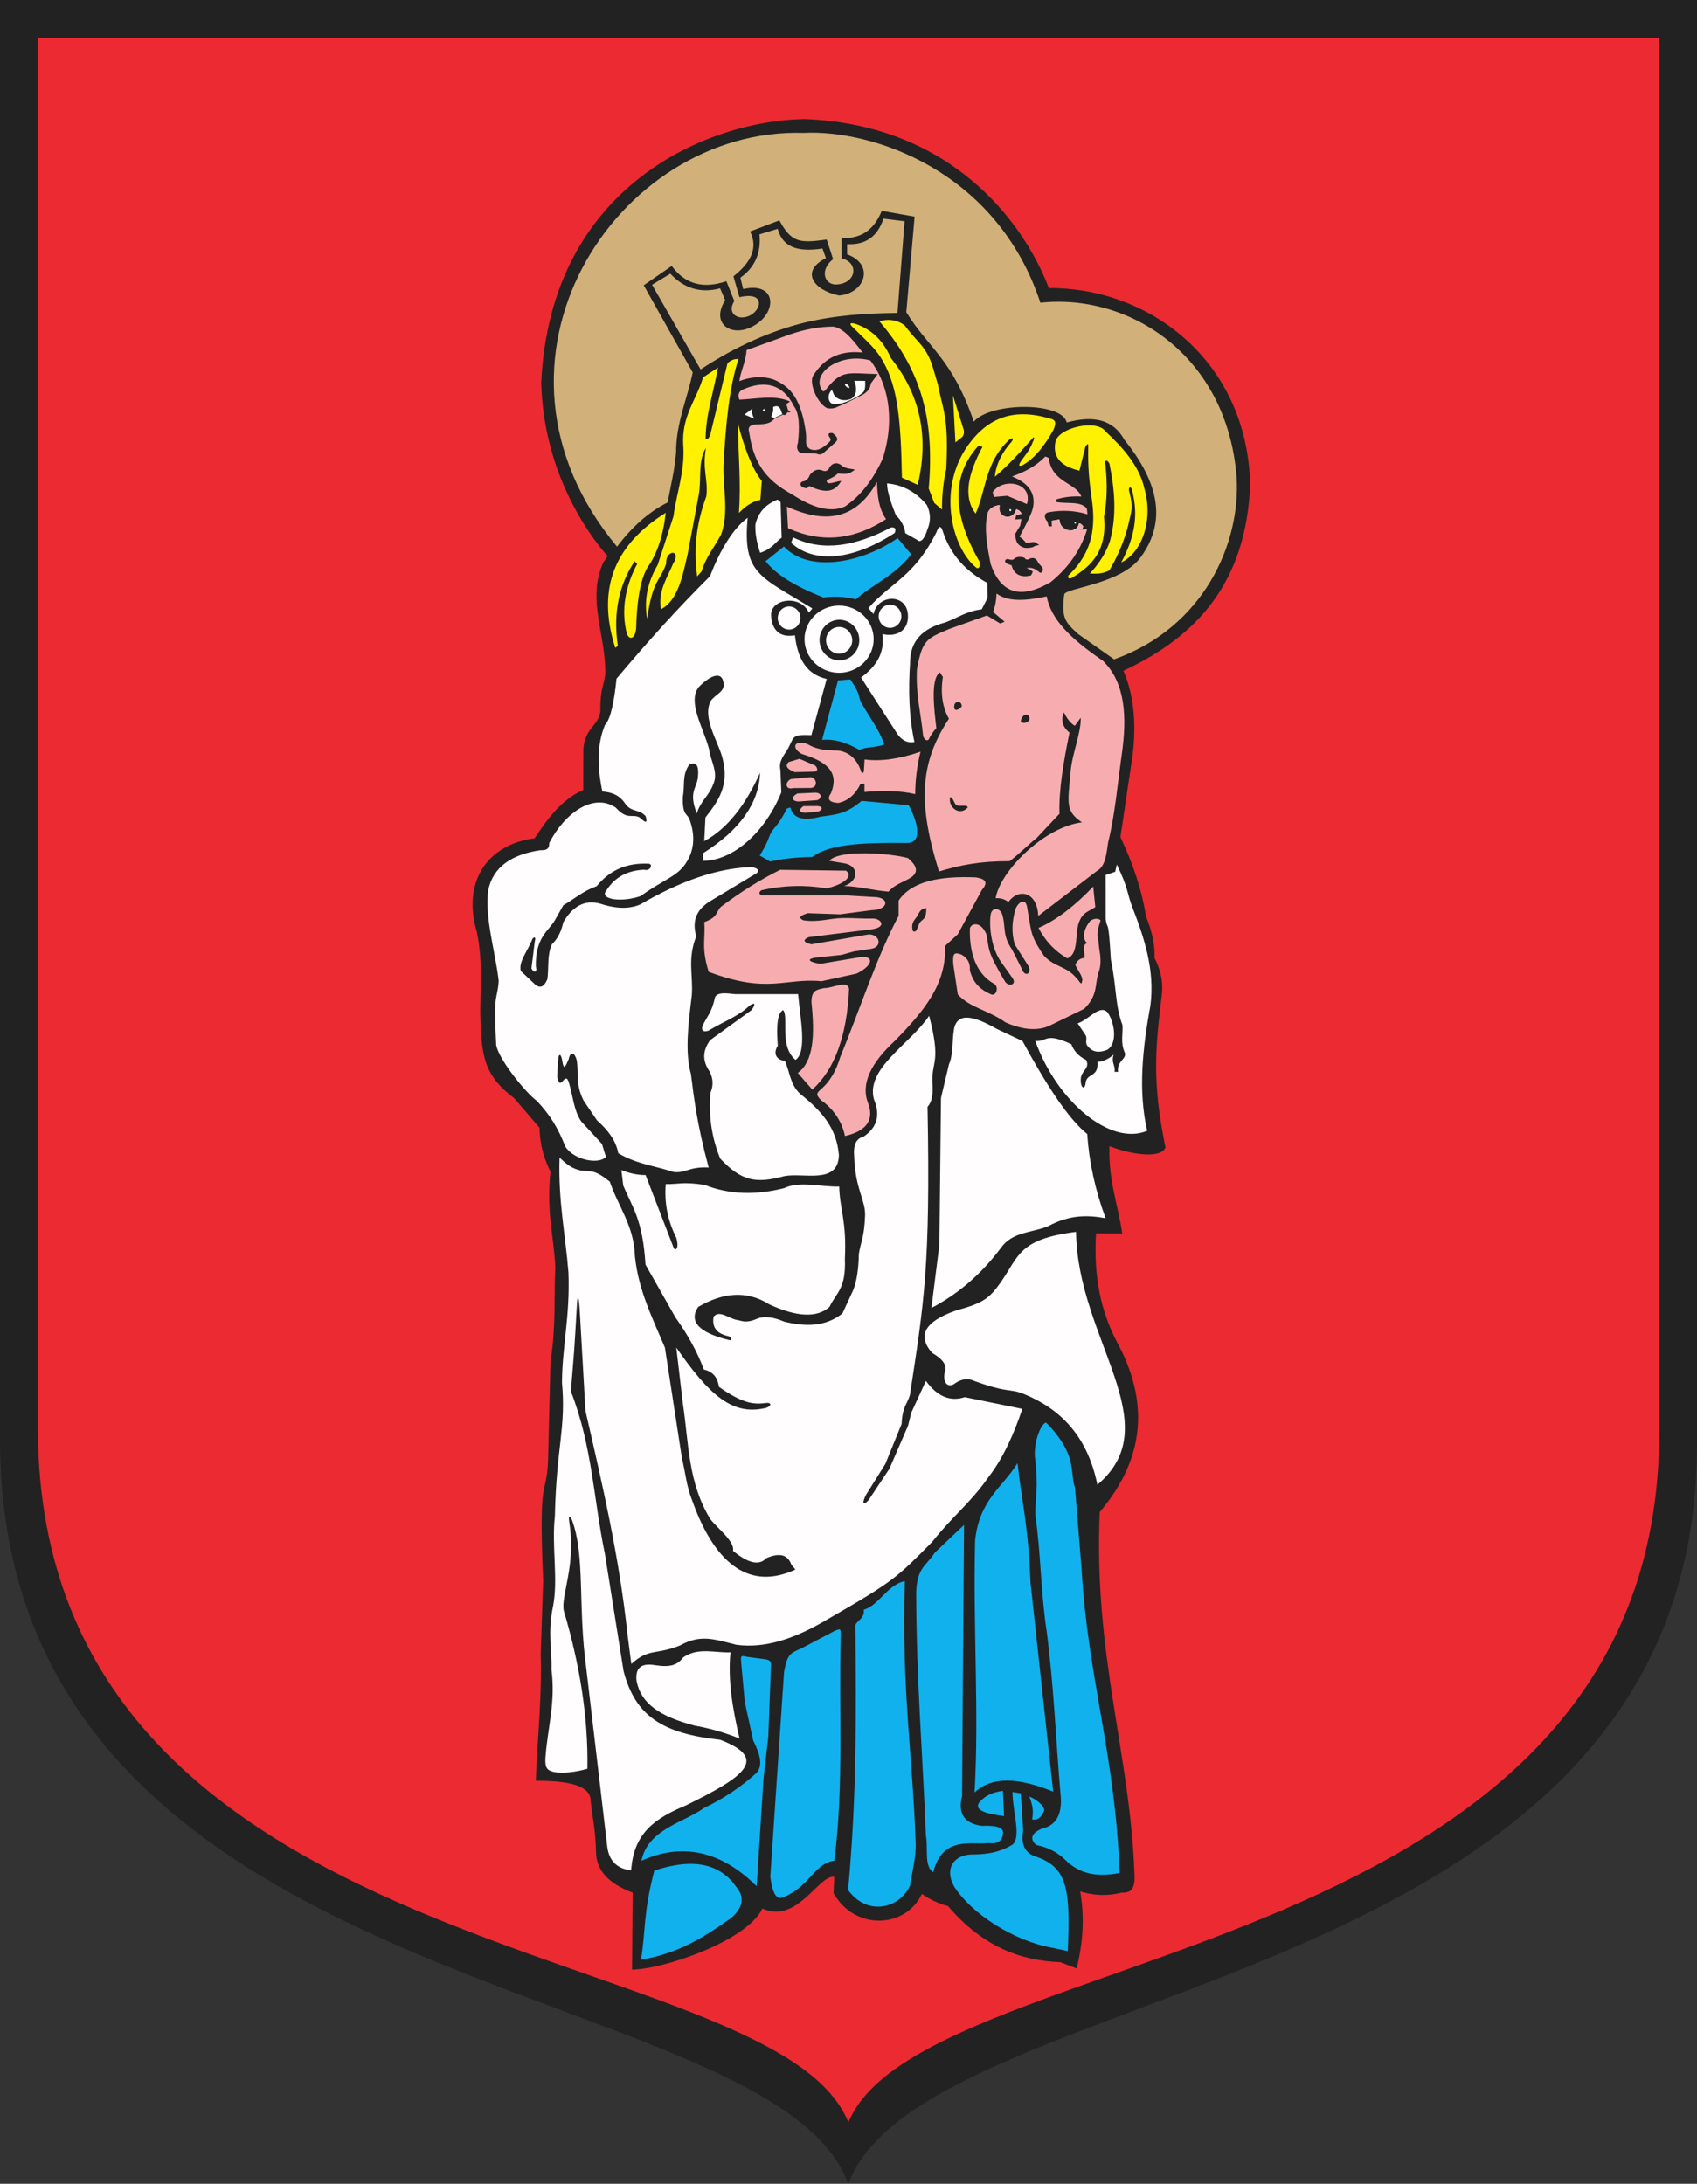 <?xml version="1.0" encoding="ISO-8859-1" standalone="yes"?>
<svg width="527.674" height="678.945">
  <rect width="100%" height="100%" fill="#333333" stroke="none"/>
  <defs> 
    <marker id="ArrowEnd" viewBox="0 0 10 10" refX="0" refY="5" 
     markerUnits="strokeWidth" 
     markerWidth="4" 
     markerHeight="3" 
     orient="auto"> 
        <path d="M 0 0 L 10 5 L 0 10 z" /> 
    </marker>
    <marker id="ArrowStart" viewBox="0 0 10 10" refX="10" refY="5" 
     markerUnits="strokeWidth" 
     markerWidth="4" 
     markerHeight="3" 
     orient="auto"> 
        <path d="M 10 0 L 0 5 L 10 10 z" /> 
    </marker> </defs>
<g>
<path style="stroke:none; fill-rule:evenodd; fill:#222222" d="M 0 0L 527.672 0L 527.672 448.347C 528.355 622.027 288.238 613.472 263.781 678.945C 239.8 613.269 0.734 623.484 0.004 448.347L 0.004 0"/>
<path style="stroke:none; fill-rule:evenodd; fill:#ec2a32" d="M 11.781 11.781L 515.918 11.781L 515.918 444.566C 516.57 612.215 287.164 603.117 263.793 659.863C 240.883 602.062 12.477 613.625 11.781 444.566L 11.781 11.781zM 168.906 491.554C 167.402 456.484 169.914 466.484 170.418 453.949L 171.172 423.183C 172.953 412.336 172.179 403.683 172.683 393.937C 172.179 384.062 169.847 376.933 171.172 364.308C 168.668 359.203 167.836 354.765 167.765 350.637L 159.922 341.472C 150.656 334.48 149.883 328.722 149.383 317.328C 149.133 308.113 150.336 299.445 148.261 289.679C 143.773 274.527 151.136 262.578 166.254 260.613C 170.375 254.324 174.804 248.461 181.371 245.605L 181.394 232.89C 181.871 226.261 186.004 225.859 186.668 221.246C 186.636 213.926 187.695 213.562 188.207 209.722C 188.519 197.422 182.289 186.39 187.672 174.73C 188.16 174.078 188.601 173.492 188.933 172.894C 181.933 164.976 168.906 145.758 168.293 118.828C 171.297 57.144 220.754 37.492 250.019 37.008C 295.648 38.633 318.254 68.898 326.133 89.566C 357.218 89.351 387.8 112.031 388.738 150.726C 387.465 180.539 372.871 197.574 349.316 208.539C 352.375 215.511 353.468 224.543 352.176 234.789L 348.39 260.238C 352.5 268.957 355.152 277.183 356.34 284.926C 358.074 289.23 359.199 293.535 358.988 297.84C 360.961 301.637 361.718 305.433 361.258 309.234C 359.445 324.695 358 335.574 362.39 356.715C 361.093 360.355 351.695 358.98 344.972 356.336C 344.656 367.215 347.625 374.429 348.953 383.472L 340.804 383.461C 340.031 396.691 342.172 407.297 347.242 417.109C 357.277 435.472 356.281 453.176 341.968 470.078C 339.972 514.418 351.449 545.535 352.754 582.633C 353.062 587.676 351.371 588.508 348.761 588.422C 344.468 589.515 340.179 589.387 335.886 588.043C 337.316 596.277 336.726 604.222 334.754 611.972L 329.66 610.035C 317.398 609.57 305.59 605.289 294.785 592.605C 291.836 591.828 289.129 590.562 286.664 588.808C 281.711 599.457 265.914 600.422 259.191 588.597L 259.398 583.504C 254.511 582.824 247.976 598.261 237.058 593.363C 232.304 603.441 206.3 612.254 196.543 612.355L 196.722 588.426C 189.031 585.566 185.234 581.238 185.336 575.445C 185.148 568.812 184.222 565.109 183.668 559.941C 183.734 555.097 176.769 553.613 166.601 553.656C 167.113 540.433 168.539 527.941 168.14 513.984L 168.898 491.574"/>
<path style="stroke:none; fill-rule:evenodd; fill:#11b1ee" d="M 332.019 606.59C 332.812 587.488 332.14 580.293 321.433 577.008C 318.504 575.715 317.414 573.101 318.16 569.172L 317.406 557.543L 314.832 557.148C 314.847 563.179 317.625 570.992 314.883 573.469C 311.39 575.617 307.695 576.515 302.621 576.558C 296.918 576.422 293.383 580.695 296.738 586.617C 302.031 594.863 315.117 603.457 327.238 605.578L 332.023 606.59L 332.019 606.59zM 348.148 582.316C 342.008 583.453 336.097 583.207 331.011 578.019C 328.617 575.761 325.695 574.293 322.246 573.613C 319.75 571.57 321.191 569.527 324.207 568.472C 328.668 567.383 330.508 563.656 329.718 557.293C 328.3 540.605 327.672 524.117 325.465 507.23C 323.539 494.41 323.726 483.656 321.937 471.074C 321.883 464.949 323.008 462.972 321.773 452.699C 321.547 448.23 323.476 442.969 325.215 442.254C 326.984 443.902 330.539 447.855 332.304 452.492C 333.676 456.097 333.343 460.433 334.261 462.406L 336.3 487.758C 338.277 521.847 346.758 545.269 348.144 582.32L 348.148 582.316zM 316.39 454.883C 311.765 462.445 304.543 466.191 303.199 478.957C 302.554 507.039 304.465 532.359 303.035 557.281C 308.394 552.16 316.871 552.668 327.484 557.031L 320.429 492.051C 319.679 473.539 317.742 467.273 316.398 454.883L 316.39 454.883zM 290.176 582.062C 287.254 580.25 288.664 574.48 287.91 570.687C 286.902 545.406 284.91 521.699 284.886 494.836C 285.242 487.234 287.961 486.945 290.683 482.699L 299.758 474.105L 299.144 558.39C 297.785 563.851 299.836 566.937 305.3 567.656C 310.109 567.449 312.293 568.285 311.851 570.183C 311.57 572.511 310.172 573.324 307.261 573.019C 302.355 573.664 293.117 570.558 290.179 582.066L 290.176 582.062zM 263.707 587.629C 269.863 595.984 279.832 593.211 282.972 586.226C 283.683 581.594 284.918 577.351 284.711 572.715C 283.789 545.66 280.304 525.523 281.351 491.554C 275.847 492.742 273.234 499.199 268.586 500.457C 268.898 503.156 266.652 503.687 265.98 505.203C 266.238 533.355 266.414 558.363 263.715 587.629L 263.707 587.629zM 259.422 578.5C 262.457 555.015 260.765 531.328 261.437 508.234C 261.437 506.234 261.246 506.406 259.676 506.972L 249.09 512.535C 245.75 513.988 244.777 514.261 243.797 519.867L 239.515 583.582C 240.308 589.203 241.593 590.906 243.965 589.679C 251.875 586.351 253.285 579.265 259.426 578.5L 259.422 578.5zM 199.433 578.523C 201.566 568.617 212.371 566.804 219.039 562.035C 224.957 559.222 230.351 555.617 235.222 551.219C 237.238 548.82 236.496 545.824 234.183 541.051L 231.586 529.168L 230.437 516.582C 230.351 515.09 230.265 514.586 231.949 515.066L 238.336 515.933C 239.777 516.258 239.84 516.98 239.703 518.492L 238.894 540.011L 237.418 552.855L 235.281 586.445C 224.172 575.359 211.992 572.816 199.433 578.523zM 199.32 609.285C 200.832 599.847 199.98 594.953 203.461 581.562C 216.129 577.371 224.125 579.75 228.918 586.617C 231.648 589.816 231.031 593.019 227.465 596.222C 219.105 602.156 211.101 607.301 199.32 609.281L 199.32 609.285zM 312.215 564.617C 306.082 563.879 302.8 562.64 304.543 560.32C 306.191 558.351 308.629 557.172 311.851 556.781L 312.211 564.617L 312.215 564.617zM 320.926 565.629C 321.429 563.269 321.148 561.504 320.086 558.551C 322.215 559.39 324.742 561.414 324.707 562.847C 323.843 565.156 322.386 566.082 320.929 565.625L 320.926 565.629zM 243.746 169.918C 251.613 178.293 268.14 174.961 279.109 167.297L 283.332 172.312C 278.937 178.508 270.957 181.941 266.144 186.344C 262.957 185.496 259.582 185.285 256.027 185.75C 247.285 182.316 241.293 178.652 238.062 174.48L 243.746 169.918zM 274.965 231.476C 273.316 226.656 270.574 223.383 267.828 218.511C 266.672 216.457 268.062 216.672 264.437 211.246L 260.582 211.519L 255.625 230.035C 258.875 229.758 262.554 230.414 267.164 233.133C 269.64 232.09 272 232.519 274.968 231.476L 274.965 231.476zM 282.066 262.094C 287.32 262.066 284.929 254.578 282.543 250.355L 267.941 249.004C 263.574 252.519 261.449 253.16 255.168 253.906C 249.918 255.285 246.656 254.566 245.754 251.043L 244.66 251.379C 243.656 253.508 242.351 255.64 240.793 257.441C 238.726 259.832 239.629 260.617 236.234 265.992L 239.496 267.851C 243.613 266.887 248.031 266.527 252.586 266.441C 258.031 262.179 269.781 261.965 282.062 262.094"/>
<path style="stroke:none; fill-rule:evenodd; fill:#d1b179" d="M 191.875 169.945C 196.34 164.039 201.492 159.273 207.644 156.183C 208.504 150.996 209.687 146.918 210.23 140.609C 210.207 131.547 213.679 124.074 215.402 115.804L 200.164 88.695L 208.871 82.687C 212.949 88.32 218.613 89.902 225.859 87.433L 228.336 93.597C 226.066 97.113 228.922 99.445 232.179 98.476C 236.562 97.332 238.707 90.375 229.929 92.398L 228.05 85.914C 233.558 81.597 235.789 76.996 233.222 71.972L 242.351 68.511C 246.156 75.609 248.777 75.574 257.062 74.484L 259.05 80.574C 254.609 84.019 256.422 88.965 260.535 88.41C 266.402 87.832 267.05 81.574 261.683 80.336L 261.683 74.039C 267.859 74.199 271.699 71.547 274.187 65.543L 284.394 67.355L 281.808 97.062C 288.8 108.406 296.062 111.429 302.797 131.094C 307.945 124.976 330.347 124.933 331.679 131.355C 340.324 128.992 346.207 130.594 349.586 136.676C 359.261 148.719 363.504 161.039 354.785 173.125C 348.718 181.644 331.324 182.769 330.922 184.816C 329.961 192.14 331.234 193.484 335.281 197.156L 346.433 204.988C 374.246 195.152 385.914 168.957 384.504 148.097C 381.426 110.457 351.207 91.14 323.504 94.121C 309.832 52.738 270.898 40.211 249.84 41.308C 191.707 39.527 143.894 112.269 191.843 169.937L 191.875 169.945zM 202.742 88.515L 217.836 114.855C 226.55 109.148 235.851 104.5 246.011 101.437C 256.648 98.238 267.851 97.41 279.062 97.289L 281.277 68.789L 274.718 67.972C 272.855 73.59 269.078 76.23 263.398 75.894L 263.398 79.062C 272.101 82.215 268.988 91.219 260.898 91.875C 252.808 90.183 248.797 84.289 256.82 80.254L 255.742 77.269C 247.867 78.469 243.332 76.75 241.812 71.144L 236.152 72.859C 236.718 78.625 234.746 83.117 230.23 86.332L 231.074 89.867C 241.523 87.472 241.797 97.109 234.441 101.254C 227.722 105.176 220.761 100.836 225.488 93.332L 223.91 89.637C 217.511 91.39 212.304 89.293 208.449 85.094L 202.761 88.527"/>
<path style="stroke:none; fill-rule:evenodd; fill:#fffdfd" d="M 233.027 312.668C 229.824 315.859 224.582 317.824 220.355 320.402C 218.898 320.961 217.953 320.5 218.429 319.023C 219.715 316.078 221.304 314.969 222.285 310.179C 222.968 308.179 226.609 308.933 228.621 309.078L 248.179 309.078C 248.683 315.894 251.152 327.031 247.355 329.527C 242.156 325.156 245.375 316.07 243.5 314.054C 241.187 315.183 241.617 321.617 241.847 325.109C 240.234 327.656 241.554 329.613 244.05 329.804C 245.609 333.211 245.605 337.011 248.734 340.027C 255.711 345.597 260.14 350.773 260.855 359.094C 260.652 368.422 249.875 364.469 243.797 365.679C 235.09 368.039 230.558 367.261 223.941 360.199C 221.465 354.121 220.258 347.402 220.914 339.75C 221.863 337.539 221.773 335.328 220.64 333.117C 218.359 329.867 218.426 326.617 220.836 323.367L 233.699 314.031C 235.308 311.738 234.375 311.695 233.039 312.676L 233.027 312.668zM 265.617 359.754C 265.965 369.715 269.058 372.949 269 377.758C 268.746 384.761 267.703 385.84 267.054 389.883C 266.968 394.73 266.359 398.527 265.226 401.269L 261.953 408.347C 256.793 412.449 250.547 412.566 243.804 410.875C 241.117 409.75 238.234 409.015 235.742 409.863C 232.179 411.414 231.179 410.793 229.191 410.367C 226.758 410.031 223.73 407.129 221.883 409.359C 221.379 412.414 222.609 414.562 226.398 415.394C 227.312 415.496 227.761 416.902 226.812 416.64C 217.152 414.324 214.152 410.746 217.093 406.32C 224.73 401.871 232.156 401.058 239.273 405.562C 247.851 409.5 254.07 409.754 257.926 406.32C 260.109 401.746 263.086 400.722 262.711 391.402C 263.3 379.554 261.144 376.203 260.949 368.898C 255.238 369.066 248.738 367.062 243.812 369.402C 235.332 371.535 227.066 371.527 219.113 368.39C 212.129 367.32 211.05 368.222 207.015 368.14C 206.535 373.965 207.621 379.527 210.289 384.828C 211.218 387.898 210.179 388.992 209.535 388.113L 200.746 365.328C 198.234 365.328 195.722 364.808 193.211 363.758L 193.8 368.617C 196.824 375.746 199.855 379.324 200.715 393.172L 210.039 409.605C 213.715 414.75 216.754 420.113 218.859 425.785C 221.418 426.406 223.09 427.926 223.55 431.183C 230.84 436.261 234.129 436.707 238.074 436.219C 240.222 435.875 239.828 437.402 237.879 437.785C 227.484 440.191 220.293 433.34 210.289 418.957L 212.304 436.148C 214.199 448.773 213.894 460.871 220.871 472.304C 223.222 475.308 228.527 479.219 227.926 482.164C 232.683 486.082 236.125 486.84 238.258 484.437C 242.929 482.445 245.074 483.715 246.07 486.457L 247.328 487.972C 233.804 494.242 222.738 487.398 215.316 466.734C 213.437 462.074 213.133 457.804 212.043 453.336L 206.75 418.949C 202.855 409.711 198.562 401.258 197.426 390.633C 197.187 381.101 192.218 375.125 189.613 367.371C 184.828 363.562 183.883 364.261 180.676 363.941C 177.726 363.254 176.418 362.168 173.992 359.898C 173.539 373.472 175.84 383.89 176.761 395.691C 177.269 409.242 174.828 418.445 174.746 429.824C 176.043 444.011 173.011 449.703 172.535 471.398C 171.5 480.781 173.605 490.957 171.976 499.351C 170.234 507.703 171.644 512.496 171.472 519.07C 172.816 529.394 170.226 537.347 169.601 546.488C 169.429 549.613 170.039 550.371 172.23 550.926C 175.176 551.375 178.652 551.039 182.652 549.914C 182.926 533.738 180.234 517.316 175.258 500.609C 174.496 495.828 179.043 486.699 177.097 473.816C 176.707 471.316 176.933 470.836 177.777 472.379C 182.047 483.511 179.617 499.187 182.312 518.812L 188.863 574.437C 189.488 578.64 191.953 581 196.258 581.515C 197.015 569.832 203.75 565.265 213.308 561.289C 230.976 552.621 239.519 546.883 223.965 540.91C 206.09 538.945 197.593 533.656 193.902 519.57L 188.105 483.164C 184.578 466.308 184.199 449.648 177.519 432.597L 178.527 419.957C 178.816 415.14 179.011 412.929 179.402 405.496C 179.586 401.98 180.058 403.277 180.3 407.969C 180.883 418.199 181.468 428.433 182.05 438.664C 187.293 461.398 192.574 484.109 195.156 508.449L 196.304 517.328C 201.859 512.32 203.867 514.625 211.394 511.594C 217.922 508.031 221.894 509.605 229.011 511.375C 237.883 512.531 246.953 509.613 257.406 503.398C 278.097 491.465 278.804 490.535 289.91 479.32C 296.125 471.437 301.746 467.304 307.371 459.222C 312.058 453.179 315.308 445.652 317.898 438.027L 300.004 434.379C 295.445 435.851 291.414 434.172 287.906 429.324L 283.371 439.183L 282.363 443.226L 276.566 456.625L 270.015 466.484C 268.312 468.215 267.996 467.238 269.304 464.719L 275.308 455.109L 280.347 442.722C 280.633 437.117 282.074 436.703 282.937 433.691C 287.316 405.015 289.347 393.738 288.41 344.113C 289.617 342.82 290.285 340.457 289.918 336.527C 289.668 329.703 292.707 330.527 288.914 315.801C 283.203 324.48 269.019 332.172 271.773 341.844C 273.812 346.761 272.703 350.629 268.445 353.441C 266.191 353.957 265.25 356.058 265.621 359.738L 265.617 359.754zM 289.863 420.629C 285.058 415.23 287.547 410.824 297.316 407.418C 305.476 405.176 307.465 403.847 310.984 398.941C 316.906 390.59 316.492 385.269 334.593 382.988C 335.004 416.476 363.621 442.66 341.226 461.601C 338.058 446.07 329.34 437.937 318.597 433.492C 313.715 431.472 314.168 433.387 303.031 429.367C 300.879 428.371 298.726 428.703 296.57 430.363C 294.418 431.523 293.008 429.449 293.84 426.375C 294.5 424.465 293.179 422.554 289.863 420.64L 289.863 420.629zM 289.613 406.668L 292.097 386.972L 292.593 341.347L 295.078 330.879C 296.367 328.054 296.07 323.898 296.566 320.41C 297.39 314.429 302.859 315.844 309.988 319.914L 317.937 323.652C 325.226 337.074 332.101 347.797 338.07 352.574C 338.648 361.297 340.554 370.023 343.785 378.75C 338.34 377.761 332.668 377.57 325.89 381.242C 320.84 383.316 314.789 382.902 311.226 387.972C 305.047 396.261 297.777 402.371 289.605 406.668L 289.613 406.668zM 335.097 318.156C 338.476 317.129 341.855 312.246 344.308 314.668C 346.422 317.375 347.738 324.34 344.293 326.383C 341.996 327.289 339.922 327.312 338.328 325.387C 337.152 324.226 338.23 323.062 337.586 321.898L 335.101 318.16L 335.097 318.156zM 321.926 323.64C 325.652 323.972 324.906 320.816 333.109 324.637C 333.867 326.578 335.183 328.304 337.715 329.539C 339.027 332.058 336.367 332.851 336.093 335.105C 335.797 338.261 337.351 339.156 337.582 336.597C 338.011 333.508 341.625 335.07 341.258 330.117C 342.929 330.078 344.601 329.332 346.277 327.875C 345.449 330.449 346.867 331.168 346.566 333.215L 347.648 333.254C 347.203 329.801 350.461 329.265 349.75 327.273C 348.312 324.133 349.254 321.39 349.008 318.648C 346.707 312.551 347.187 306.715 345.414 298.355C 344.613 284.293 344.343 289.89 343.808 285.66L 343.793 272.031L 346.773 271.035L 347.269 268.793C 350.949 276.312 350.336 277.519 352.187 282.289C 355.718 291.394 359.176 301.597 357.707 312.668C 355.218 326.172 353.894 339.387 356.715 351.558C 345.355 356.379 328.722 342.586 321.918 323.637L 321.926 323.64zM 245.367 188.551C 247.308 188.551 248.894 190.164 248.894 192.148C 248.894 194.129 247.308 195.746 245.367 195.746C 243.426 195.746 241.84 194.133 241.84 192.148C 241.84 190.168 243.426 188.551 245.367 188.551zM 276.75 188.008C 278.691 188.008 280.277 189.621 280.277 191.605C 280.277 193.586 278.695 195.203 276.75 195.203C 274.808 195.203 273.222 193.59 273.222 191.605C 273.222 189.625 274.808 188.008 276.75 188.008zM 260.91 188.285C 266.832 188.285 271.664 192.976 271.664 198.73C 271.664 204.484 266.836 209.176 260.91 209.176C 254.988 209.176 250.156 204.484 250.156 198.73C 250.156 192.976 254.984 188.285 260.91 188.285zM 260.929 194.933C 263.172 194.933 265.004 196.797 265.004 199.086C 265.004 201.371 263.176 203.238 260.929 203.238C 258.687 203.238 256.855 201.375 256.855 199.086C 256.855 196.801 258.683 194.933 260.929 194.933zM 261.011 192.695C 264.418 192.695 267.199 195.527 267.199 199.004C 267.199 202.476 264.422 205.312 261.011 205.312C 257.605 205.312 254.824 202.48 254.824 199.004C 254.824 195.531 257.601 192.695 261.011 192.695zM 271.629 190.926L 270.019 189.062C 277.066 181.004 284.136 179.48 291.187 165.476C 291.847 163.523 292.492 163.433 292.984 164.679C 295.578 172.887 300.699 177.801 306.968 181.219L 307.082 185.894L 305.265 189.429C 300.238 190.105 297.687 192.164 293.894 193.535C 286.984 195.336 282.91 199.23 282.98 206.195C 282.437 214.511 282.605 222.726 284.343 230.719C 282.277 231.066 280.531 230.269 279.113 228.324L 267.742 210.644C 272.355 207.265 275.25 203.074 274.355 197.113C 278.668 198.148 282.593 196.176 282.32 191.191C 281.945 184.324 272.824 184.789 271.629 190.929L 271.629 190.926zM 220.351 362.969C 216.683 349.258 215.847 341.789 214.843 333.953C 212.996 327.148 213.906 319.375 215.117 309.359C 215.574 303.281 213.687 298.183 216.492 291.121C 215.168 286.39 216.457 283.097 220.347 280.461L 235.222 271.504C 236.504 270.554 235.34 269.808 233.57 269.57C 222.898 269.926 211.371 274.008 199.133 281.176C 195.203 282.851 190.914 282.363 186.461 280.902C 181.914 279.695 178.148 281.629 175.168 286.703C 174.519 289.687 173.324 291.988 171.59 293.609C 170.113 296.793 170.672 300.793 170.215 304.387C 169.203 306.847 167.918 307.398 166.359 306.043L 161.953 301.898C 161.109 299.094 164.34 295.269 165.531 291.953C 166.297 290.961 166.652 291.601 166.297 292.648L 165.254 301.066C 165.812 302.414 167.191 302.637 166.629 300.515C 166.398 291.344 170.75 289.32 172.554 286.074L 175.164 281.449C 178.617 279.472 181.156 277.086 185.531 275.515C 190.054 270.008 195.492 268.308 201.375 268.523C 203.234 268.332 202.445 270.996 200.234 270.398C 195.316 270.633 191.281 272.531 188.531 276.855C 186.187 279.679 193.429 280.637 199.203 278.586C 206.211 273.508 210.281 272.656 213.05 268.679C 215.648 264.949 216.375 260.535 214.558 255.195C 213.828 252.617 212.074 254.023 212.355 247.461C 212.996 244.238 212.011 241.015 214.281 237.789C 216.422 236.672 217.34 237.863 217.035 241.379C 216.851 244.879 213.918 246.129 216.691 252.902C 217.652 249.316 220.445 247.367 221.715 243.984C 223.543 240.172 220.898 236.558 220.488 232.945C 218.761 226.304 213.672 218.332 217.246 213.633C 221.144 209.64 224.863 208.465 225.031 212.918C 225.078 215.156 222.379 215.969 221.004 217.902C 218.215 223.324 223.472 230.59 224.758 236.117C 226.703 244.281 223.406 248.996 219.351 254.152L 218.976 261.511C 226.492 257.5 232.074 249.738 236.332 240.273C 236.008 249.687 230.109 258.011 218.64 265.246L 218.64 267.629C 228.066 267.594 237.965 258.625 242.945 246.351L 242.672 239.445C 242.004 236.457 243.926 234.773 245.136 232.523C 246.972 229.105 246.093 228.301 252.3 228.558L 257.054 211.09C 251.019 209.703 248.05 205.176 247.179 197.519C 242.218 198.406 239.832 195.547 239.761 190.98C 239.984 186.008 249.043 184.918 251.508 190.472L 252.59 189.164C 236.355 179.183 230.871 178.492 232.48 160.976C 227.972 164.281 223.926 170.933 220.777 179.144C 210.75 189.082 201.117 199.816 191.707 210.996C 190.972 218.078 189.91 223.523 188.129 225.363C 185.504 231.683 185.754 238.722 187.304 246.09C 190.14 246.265 192.687 247.176 194.48 249.976C 196.578 252.699 198.57 251.383 200.773 253.754C 201.539 256.613 200.293 255.363 198.773 254.07C 196.297 252.969 195.109 255.062 191.437 251.062C 184.648 246.5 175.738 252.472 170.777 262.113C 170.836 264.222 169.527 264.371 168.023 264.324C 159.289 265.601 153.297 269.433 151.804 276.801C 150.742 285.789 153.98 295.562 155.07 304.945C 154.613 311.578 153.371 307.41 154.285 324.844C 154.972 329.269 163.488 339.789 166.922 342.254C 171.179 346.797 173.609 350.883 175.777 356.472C 178.515 360.777 186.383 362.101 188.406 359.664L 187.172 355.648L 180.695 348.613C 178.433 345.265 178.226 341.082 176.941 336.75C 175.734 332.355 174.297 339.91 173.258 334.797L 173.539 329.691C 173.664 327.183 174.508 327.637 174.836 329.824C 175.363 333.215 175.894 331.293 176.836 329.273C 177.355 326.711 178.691 327.211 179.312 329.547C 180.043 333.781 178.824 337.039 181.515 342.258L 185.644 348.336C 188.988 351.285 191.519 354.562 192.254 358.558C 198.34 362.062 203.64 362.426 209.332 364.359C 213.199 364.879 214.133 362.656 220.351 362.98L 220.351 362.969zM 246.59 167.066L 246.023 168.773C 252.414 174.695 264.011 174.957 278.207 165.695C 278.836 164.168 278.035 163.863 277.07 163.984C 266.129 169.797 255.836 171.637 246.593 167.062L 246.59 167.066zM 275.816 150.297C 280.679 150.695 284.812 152.937 288.211 157.027C 289.386 159.496 289.465 161.969 288.437 164.441C 287.523 167.457 286.285 168.996 285.14 167.82L 281.504 165.769C 281.261 163.867 280.285 161.734 278.574 160.199C 277.062 156.371 275.867 153.023 275.824 150.301L 275.816 150.297zM 242.722 156.117L 241.816 155.32C 238.035 156.797 235.722 159.383 234.883 163.074C 234.758 166 235.383 168.926 236.359 171.855C 239.922 170.75 241.004 168.676 243.05 167.156L 242.73 156.117L 242.722 156.117zM 229.965 540.519C 227.91 531.785 226.242 522.453 227.14 513.711C 222.523 513.961 217.113 512.047 212.492 515.258C 210.578 517.652 208.66 518.465 203.593 517.699C 199.343 516.976 197.457 518.625 197.933 522.644C 199.359 529.703 205.168 533.672 216.047 536.519C 220.687 537.324 225.328 538.656 229.972 540.515L 229.965 540.519zM 314.218 158.914C 313.926 159.019 313.707 158.359 314.043 158.281C 314.363 158.152 314.633 158.808 314.218 158.914zM 315.843 160.465C 313.355 161.39 309.773 160.476 307.761 158.394C 308.64 157.57 309.672 157.129 310.855 157.074C 310.437 158.82 311.082 160.105 312.461 160.586C 313.855 160.988 315.593 160.242 315.957 158.344C 316.625 158.469 317.312 158.89 317.676 159.781C 317.105 159.875 316.531 159.972 315.957 160.066C 315.957 160.527 315.843 160.011 315.843 160.469L 315.843 160.465zM 326.968 161.902C 330.515 163.578 330.984 166.027 335.851 164.492C 336.097 164.457 336.347 164.418 336.593 164.379C 336.668 164.152 336.746 163.922 336.82 163.691C 336.613 163.308 336.117 162.754 335.504 162.715C 335.144 164.402 333.918 165.094 332.179 164.785C 330.23 164.297 329.543 163.07 329.429 161.504C 328.609 161.637 327.789 161.769 326.965 161.906L 326.968 161.902zM 334.336 162.828C 334.195 162.828 334.078 162.715 334.078 162.57C 334.078 162.429 334.191 162.312 334.336 162.312C 334.476 162.312 334.593 162.426 334.593 162.57C 334.593 162.711 334.48 162.828 334.336 162.828zM 243.281 128.758L 240.699 129.98L 239.781 129.484C 240.074 128.961 240.566 127.98 240.406 126.547C 242.226 125.699 242.679 127.019 243.136 128.461C 243.152 128.527 243.246 128.695 243.281 128.754L 243.281 128.758zM 260.828 125.527L 259.617 125.648C 257.715 125.89 256.793 123 258.695 121.179L 259.293 122.715C 260.23 124.164 262.136 124.844 264.285 124.148C 265.738 123.676 266.953 121.644 265.601 118.39L 269.011 118.406C 269.211 122.062 268.449 121.902 267.074 122.972C 265.504 124.062 262.136 125.492 260.828 125.519L 260.828 125.527zM 231.515 128.887L 233.984 127.008C 233.504 128.062 234.039 129.113 234.492 130.168L 231.511 128.887L 231.515 128.887zM 237.371 127.265C 236.832 127.816 237.617 128.164 237.875 127.738C 238.058 127.402 237.777 126.976 237.371 127.265zM 262.746 119.344C 263.168 118.875 264.32 120.273 264.093 120.562C 263.746 120.867 262.476 119.797 262.746 119.344"/>
<path style="stroke:none; fill-rule:evenodd; fill:#fff101" d="M 191.32 201.402L 192.113 200.836C 190.539 190.097 192.672 181.543 197.343 174.484L 198.113 175.347C 194.605 182.047 192.953 189.375 194.957 197.183C 196.043 199.375 197.539 198.113 197.797 195.472C 198.008 187.511 198.902 180.699 201.32 176.426C 204.316 172.238 206.211 166.57 207.004 159.429C 191.781 168.929 185.222 182.324 191.312 201.406L 191.32 201.402zM 201.215 192.39C 200.316 187.137 201.004 181.617 204.511 175.625L 209.398 160.57C 210.41 153.121 213.082 146.219 212.441 138.215C 211.972 129.183 216.593 124.301 218.605 117.34L 223.265 114.281C 221.98 121.429 219.449 128.992 219.402 136.277C 219.636 137.047 220.558 136.293 220.929 134.855L 226.222 112.894C 227.359 111.926 228.496 111.508 229.633 111.64C 226.734 120.34 225.664 132.097 224.972 144.492C 224.711 151.754 226.781 159.293 224.179 166.277C 222.176 170.058 219.484 173.156 218.168 177.629L 216.765 179.219C 215.426 169.086 217.109 161.203 219.629 154.297C 220.277 149.281 218.316 145.918 219.515 139.242C 217.008 143.265 218.078 148.672 217.355 153.387L 213.832 172.207C 212.308 178.722 210.918 186.625 205.531 189.414C 204.441 183.785 207.758 179.121 209.281 175.289C 212.14 170.73 206.879 170.73 207.125 175.289C 205.156 180.992 203.047 179.781 201.215 192.398L 201.215 192.39zM 229.418 131.476C 231.316 138.906 233.871 145.804 236.879 149.547L 236.426 155.41C 233.836 155.894 231.613 157.531 229.758 159.492C 230.468 150.152 229.531 140.812 229.418 131.472L 229.418 131.476zM 265.968 100.676C 264.457 100.246 263.953 100.551 265.011 101.586C 270.355 106.84 272.496 108.586 274.738 112.629C 279.164 120.625 280.144 130.898 280.449 148.492C 282.086 149.242 283.722 149.992 285.363 150.746C 289.031 135.34 285.867 122.347 277.043 111.363C 274.515 105.664 270.906 102.359 265.968 100.672L 265.968 100.676zM 292.926 158.449L 290.5 156.351L 288.781 151.894C 290.82 128.652 285.511 114.051 273.429 99.879C 276.043 99.168 278.66 99.265 281.273 101.133C 284.582 105.594 286.144 106.375 288.031 109.511C 289.8 112.457 290.285 115.113 291.617 119.496C 293.312 128.14 295.011 129.461 294.23 145.844C 293.297 149.902 292.859 154.101 292.922 158.445L 292.926 158.449zM 297.082 137.523L 296.312 122.941L 299.699 133.761C 299.82 134.582 299.672 135.265 299.246 135.812L 297.086 137.523L 297.082 137.523zM 332.179 178.953C 331.918 179.992 332.773 180.101 333.566 179.484C 339.441 175.855 344.289 171.199 343.273 160.652C 344.273 155.64 344.332 150.308 343.75 144.765C 343.218 142.722 344.398 142.867 344.988 144.203C 346.558 152.004 347.32 159.887 345.187 168.043C 343.883 172.062 341.609 175.355 338.894 178.316C 340.804 178.39 342.843 178.48 344.933 177.324C 346.914 174.156 349.742 168.226 351.008 162.41C 351.738 159.035 352.476 157.82 351.156 152.957C 350.812 151.844 351.32 150.926 351.898 151.996C 353.605 158.32 353.804 165.344 348.636 174.855C 354.8 172.051 358.773 162.078 355.843 151.89C 354.246 144.703 348.906 138.929 343.738 134.109C 340.957 130.187 328.926 132.996 328.168 137.445C 327.343 141.824 329.48 144.855 335.636 146.34L 337.484 138.949C 337.968 138.336 338.297 137.453 338.39 138.625C 338.031 152.64 340.754 156.285 339.703 164.75C 338.988 170.551 336.09 175.281 332.156 178.965L 332.179 178.953zM 317.136 143.957C 316.504 144.929 317.383 145.039 318.203 144.488C 321.953 142.304 324.941 138.344 327.59 133.574C 328.636 130.98 328.168 130.461 325.777 129.937C 317.136 127.527 308.898 128.496 302.093 137C 290.781 151.008 295.968 170.601 303.691 176.594C 304.8 176.883 304.672 175.519 304.543 174.562C 294.609 157.32 297.328 146.164 304.226 138.605L 305.504 138.926C 301.097 147.137 299.328 154.426 303.371 159.687C 306.75 151.949 306.269 143.929 313.64 136.879C 314.281 136.164 315.648 135.847 314.566 137.316C 311.621 140.609 309.718 144.203 309.34 148.23C 313.515 144.664 317.371 140.449 321.179 136.14C 321.75 135.539 321.601 136.594 321.183 137.316C 320.031 140.387 318.48 141.738 317.125 143.949"/>
<path style="stroke:none; fill-rule:evenodd; fill:#f7adaf" d="M 306.691 290.422C 304.941 286.219 301.765 287.07 301.574 288.734C 301.41 295.539 303.129 302.656 309.246 305.941C 310.636 307.019 309.773 309.695 308.254 309.179C 304.523 307.586 302.468 305.324 301.562 301.601C 301.703 299.711 301.101 297.902 298.812 296.719C 296.871 296.09 296.121 296.125 296.429 299.875L 297.82 309.179C 301.73 313.414 307.097 313.933 312.73 317.902C 318.25 320.289 323.023 320.637 326.781 318.679L 337.086 313.664C 341.703 309.277 340.234 305.687 341.808 301.699C 342.785 298.094 341.644 295.551 341.562 292.476C 340.726 290.265 341.738 287.793 342.222 286.113C 341.261 285.23 339.816 285.761 339.078 286.246C 337.422 288.039 336.031 291.695 338.086 293.226C 336.199 293.695 337.492 296.293 337.191 297.828C 335.851 297.961 335.039 298.492 334.359 299.953C 335.058 301.676 336.953 303.797 336.461 305.121C 336.289 306.793 335.324 304.48 334.758 304.16C 331.66 300.34 328.031 300.769 324.668 297.215C 321.191 292.187 320.761 290.347 320.195 286.914L 319.453 282.511C 319.008 278.476 316.308 280.82 315.726 282.758C 314.668 286.39 314.468 290.019 315.531 293.652L 319.468 299.836C 321.312 302.422 318.738 304.226 317.718 301.199L 314.715 295.261C 311.648 290.844 312.742 288.254 311.754 284.746C 311.25 282.14 308.316 281.797 308.027 284.496C 307.59 287.324 307.933 294.461 311.394 299.25L 314.734 303.941C 316.375 306.051 313.734 306.988 312.515 305.187C 306.765 295.566 307.648 295.211 306.715 290.418L 306.691 290.422zM 331.867 297.965C 335.625 296.535 334.086 290.054 335.593 286.496C 336.769 283.539 338.609 283.371 340.578 282.011L 339.933 275.633C 334.515 281.324 328.691 285.992 322.918 288.496C 325.015 292.539 327.996 295.695 331.863 297.969L 331.867 297.965zM 255.445 338.5C 253.945 339.828 253.504 340.226 255.316 342.09C 258.738 344.387 261.785 348.41 262.738 353.191C 268.375 351.883 272.113 349.004 269.976 343.086C 267.5 336.949 270.894 330.39 278.308 323.543C 287.418 314.238 294.34 305.883 293.867 294.09L 297.808 290.484L 305.261 276.773C 307.195 274.515 306.75 273.32 303.523 272.785C 291.906 272.258 283.261 274.168 279.418 280.015L 279.418 284.75C 272.711 297.25 267.324 314 261.277 328.629C 259.898 333.234 257.886 336.371 255.445 338.5zM 283.843 289.437C 285.211 290.449 285.383 287.406 286.207 286.59C 287.265 285.543 288.054 285.523 288.027 282.312C 285.672 282.66 285.906 284.125 284.66 285.59C 283.613 286.82 283.414 288.027 283.843 289.433L 283.843 289.437zM 248.058 333.582C 252.988 330.019 253.39 321.949 252.316 311.562C 252.32 307.847 253.918 307.719 256.308 307.191C 258.875 307.273 263.562 304.57 264.011 307.441C 263.383 321.82 259.57 332.523 252.582 338.754L 248.062 333.586L 248.058 333.582zM 257.824 267.621L 262.781 268.449C 267.125 269.347 267.035 273.918 262.508 275.472C 267.008 275.551 271.195 276.785 276.273 277.215C 278.426 274.773 280.898 274.367 283.441 272.707C 285.812 270.933 284.859 268.957 282.34 266.789C 277.105 265.301 261.101 264.004 257.82 267.617L 257.824 267.621zM 218.976 286.691C 223.48 285.078 222.504 283.461 224.269 281.844C 230.375 277.254 236.48 273.449 242.586 270.426L 263.05 270.699C 265.66 272.527 261.883 275.144 256.992 276.187C 250.289 275.066 243.586 275.25 236.883 276.738C 235.957 277.187 235.742 278.148 237.156 278.394L 263.328 278.394L 272.691 278.945C 276.64 279.433 276.09 282.875 271.039 282.972L 261.269 284.258L 251.207 283.918C 249.379 284.457 247.746 285.191 249.832 286.129C 254.5 286.808 257.804 285.531 261.828 285.426C 264.957 285.347 268.16 285.656 271.593 285.574C 274.047 285.695 275.715 288.176 271.32 288.887L 251.484 291.371C 249.609 292.105 249.687 293.039 252.308 293.582L 269.941 290.543C 273.441 290.25 274.59 294.273 271.043 294.965L 265.59 295.789L 261.66 296.879L 253.605 297.722C 249.828 298.367 252.777 299.34 255.07 299.656L 266.64 297.722C 271.636 296.633 272.133 299.859 266.367 302.695L 255.465 305.062C 243.894 303.961 238.98 309.133 220.359 302.14C 217.945 294.429 219.441 291.824 218.984 286.664L 218.976 286.691zM 286.23 233.699C 279.527 236.027 273.648 236.781 268.843 236.113L 268.601 239.98L 267.996 240.551C 266.8 236.488 264.504 233.867 260.586 233.347C 257.261 233.215 254.445 233.285 251.222 231.414C 247.433 229.758 245.578 232.289 249.324 234.41C 256.965 236.738 261.074 239.918 258.383 246.609C 257.082 248.437 257.816 249.453 260.586 249.648C 263.586 249.058 265.91 247.101 267.554 243.785L 268.808 243.633L 268.793 246.23C 273.851 245.75 279.523 245.73 284.586 246.883C 284.59 242.554 285.144 238.019 286.238 233.691L 286.23 233.699zM 245.222 236.929C 243.898 238.207 245.004 239.25 247.156 240.066L 253.168 239.894C 254.316 239.851 254.422 238.992 253.484 238.015L 248.582 235.914L 245.222 236.933L 245.222 236.929zM 252.035 241.605C 253.851 241.719 254.511 244.625 252.269 244.972L 246.664 245.015C 244.211 245.711 243.957 243.148 245.91 242.215L 252.035 241.605zM 247.957 246.699C 245.183 248.219 247.05 249.39 248.683 249.164L 254.082 248.785C 255.453 248.351 255.781 246.637 253.676 246.437L 247.957 246.699zM 249.808 250.64C 248.82 251.328 247.945 252.488 250.316 252.711L 254.465 252.304C 255.797 251.781 255.972 250.789 254.289 250.613L 249.808 250.64zM 244.679 157.504C 257.117 163.14 266.281 161.261 272.703 149.836C 272.816 154.023 273.203 158.101 275.515 161.406C 266.644 167.179 256.527 169.414 245.031 164.207L 244.679 157.5L 244.679 157.504zM 249.867 149.648C 248.511 149.738 248.347 151.625 250.91 151.804L 251.672 151.109C 257.019 153.637 259.726 152.785 261.582 149.535C 260.277 149.554 258.031 150.605 257.406 150.113C 256.851 149.851 256.972 149.418 257.519 149.066C 258.949 148.449 259.613 148.082 260.531 147.207C 264.383 147.672 264.375 146.859 265.871 146.047C 264.429 145.566 263.156 145.937 261.543 144.597C 260.273 143.613 258.8 143.941 257.984 145.234C 257.504 146.484 256.597 146.738 255.433 146.164C 254.082 145.758 252.929 146.258 251.804 147.676C 251.414 148.789 250.711 149.449 249.863 149.652L 249.867 149.648zM 243.465 128.91C 243.883 129.179 244.547 129.054 244.758 128.23L 245.863 128.148L 244.992 127.422L 244.527 125.578L 245.687 124.863C 241.133 122.687 235.25 124.035 229.906 124.258C 229.527 123.234 229.398 121.953 230.8 121.187C 237.883 117.984 243.535 119.519 246.847 126.261C 248.621 128.57 248.621 132.847 248.121 137.668C 247.523 138.941 247.918 140.504 249.047 140.808L 253.918 141.039C 254.765 141.527 255.617 141.332 256.468 140.461L 259.629 137.668C 260.992 136.496 260.144 135.668 258.957 134.664C 257.468 134.394 257.343 135.144 257.984 135.984C 258.715 136.969 257.914 137.265 257.453 137.824C 255.711 139.461 253.625 140.582 251.625 139.484C 250.023 138.082 251.008 137.461 250.511 133.98C 248.992 123.683 245.582 120.433 241.523 118.41C 238.086 116.695 233.156 117.129 229.906 118.511C 230.187 115.73 231.98 112.269 232.125 108.863L 245.773 103.918C 250.179 102.437 254.586 101.551 258.996 101.539C 262.707 101.898 266.336 107.269 268.242 109.609C 262.125 108.98 256.687 110.543 252.758 116.941C 251.617 119.222 254.031 125.414 257.281 126.953C 258.371 127.062 259.211 126.992 259.8 126.746L 260.898 126.261C 261.992 125.937 266.691 123.504 267.082 123.301C 269.383 122.308 270.672 120.988 270.738 119.273L 272.918 116.308C 263.816 116.074 261.961 114.953 257.383 120.406C 255.961 122.359 255.812 121.832 255.07 120.281C 253.281 115.207 261.797 109.668 270.621 112.058C 275.746 118.707 278.629 129.367 274.496 142.562C 271.656 148.804 267.758 154.129 262.726 157.465C 258.203 159.484 252.636 157.859 246.363 153.742C 239.472 149.98 234.515 145.226 233.039 134.887C 232.824 133.691 232.265 132.664 234.179 132.066C 236.304 131.687 239.031 132.414 240.902 130.074L 243.445 128.933L 243.465 128.91zM 314.683 148.133C 318.593 146.761 322.176 144.894 325.031 141.929L 326.097 142.355C 327.082 150.152 334.574 150.008 336.23 154.367C 333.461 154.226 330.863 154.519 328.445 155.261L 328.445 156.051C 331.609 156.726 335.961 155.683 337.937 158.082L 338.148 159.898C 334.133 158.683 330.113 158.531 326.093 159.258C 325.176 159.437 324.785 159.972 324.922 160.863L 325.277 161.707L 325.629 162.008L 326.09 163.64L 327.074 163.648L 326.984 161.929L 329.285 161.504C 329.605 164.246 331.902 165.523 334.347 164.703C 334.996 164.105 335.55 163.433 335.437 162.679C 336.101 162.773 336.367 163.031 336.75 163.527L 336.574 164.367L 335.769 164.406L 335.687 164.594L 338.031 164.594C 335.734 171.894 331.636 176.941 326.722 180.965C 316.793 186.781 311.004 183.957 308.054 175.402C 306.914 169.711 305.968 164.367 307.031 159.777C 307.215 158.301 308.804 157.371 310.828 156.996C 310.547 158.594 310.871 160.054 312.746 160.633C 313.879 160.98 315.429 160.164 315.945 158.601C 316.035 157.89 317.543 159.137 317.543 159.672L 315.961 160.039L 315.734 161.488L 317.609 161.367L 317.226 163.414L 315.734 165.875C 315.652 167.847 316.215 169.168 317.437 169.832C 318.398 170.469 319.445 170.492 321.062 170.152L 321.875 169.715L 323.133 169.437L 321.933 168.601C 320.621 168.387 320.679 168.722 319.023 168.761C 318.476 168.008 317.804 167.375 317.008 166.867C 318.117 164.777 320.75 160.035 321.195 157.863C 322.039 153.719 320.281 150.398 314.664 148.117L 314.683 148.133zM 313.812 173.926C 312.629 173.441 311.797 174.73 313.445 175.398L 314.547 175.765C 315.34 178.824 317.679 179.629 320.605 178.89L 321.16 177.73C 320.554 177.179 319.863 176.89 319.168 176.605C 320.336 176.488 321.328 176.34 323.121 177.855C 323.718 178.613 324.941 177.242 323.855 176.137C 323.449 175.605 322.863 175.25 322.633 174.539C 322.054 173.539 321.238 173.254 320.183 173.679C 319.652 174.129 318.859 174.047 318.593 173.437C 317.457 173.008 316.433 173.047 315.531 173.558C 315.05 174.211 314.476 174.07 313.816 173.926L 313.812 173.926zM 319.328 156.719C 321.261 149.808 311.687 148.453 308.672 153.035L 309.035 154.508L 313.199 154.14L 319.324 156.719L 319.328 156.719zM 295.429 247.859C 294.754 251.082 298.437 253.832 300.933 251.031C 300.57 250.004 298.785 250.883 297.465 250.347C 296.676 250.031 296.336 247.742 295.433 247.863L 295.429 247.859zM 296.785 219.058C 296.304 221.203 297.793 221.121 299.039 219.672C 299.148 218.023 297.289 217.734 296.785 219.058zM 317.406 224.293C 317.718 222.078 319.636 221.476 320.074 223.101C 320.418 224.613 318.05 225.258 317.406 224.293zM 322.843 284.758L 341.14 270.738C 343.871 269.258 344.047 265.097 344.574 261.867C 346.672 253.492 347.511 243.719 348.797 234.64C 350.492 222.89 349.926 212.226 342.949 205.449C 332.32 198.179 326.808 192.383 325.461 185.422C 319.211 186.722 313.633 187.273 309.859 184.539C 309.812 186.597 309.457 188.504 308.789 190.254L 312.367 193.293L 310.992 193.844L 306.859 191.359L 295.289 195.504C 288.066 198.515 286.75 198.969 285.097 208.215C 284.761 216.261 286.379 221.847 287.023 228.664C 287.203 229.785 288.199 230.605 288.789 229.89C 289.304 228.719 290.093 227.543 291.152 226.371C 290.504 220.801 289.238 211.039 292.254 209.047L 293.183 210.476C 292.351 215.855 293.191 220.254 295.07 223.449C 285.871 237.347 285.437 249.914 291.976 270.945C 298.648 268.933 304.742 267.719 313.926 267.75C 316.812 265.597 319.324 262.976 322.445 260.433L 329.441 252.988C 329.195 245.879 330.636 237.07 332.558 227.785C 330.062 225.687 329.91 223.59 330.82 221.488C 331.793 223.5 332.926 224.89 334.211 225.66L 336.05 223.144C 336.172 227.984 333.371 234.168 332.875 240.105C 332.105 249.402 331.078 252.117 336.441 255.668C 324.515 257.121 310.89 271.035 309.601 279.242C 311.226 279.183 312.539 279.582 313.543 280.449C 316.945 275.836 322.593 277.511 322.82 284.765"/>
</g>
</svg>